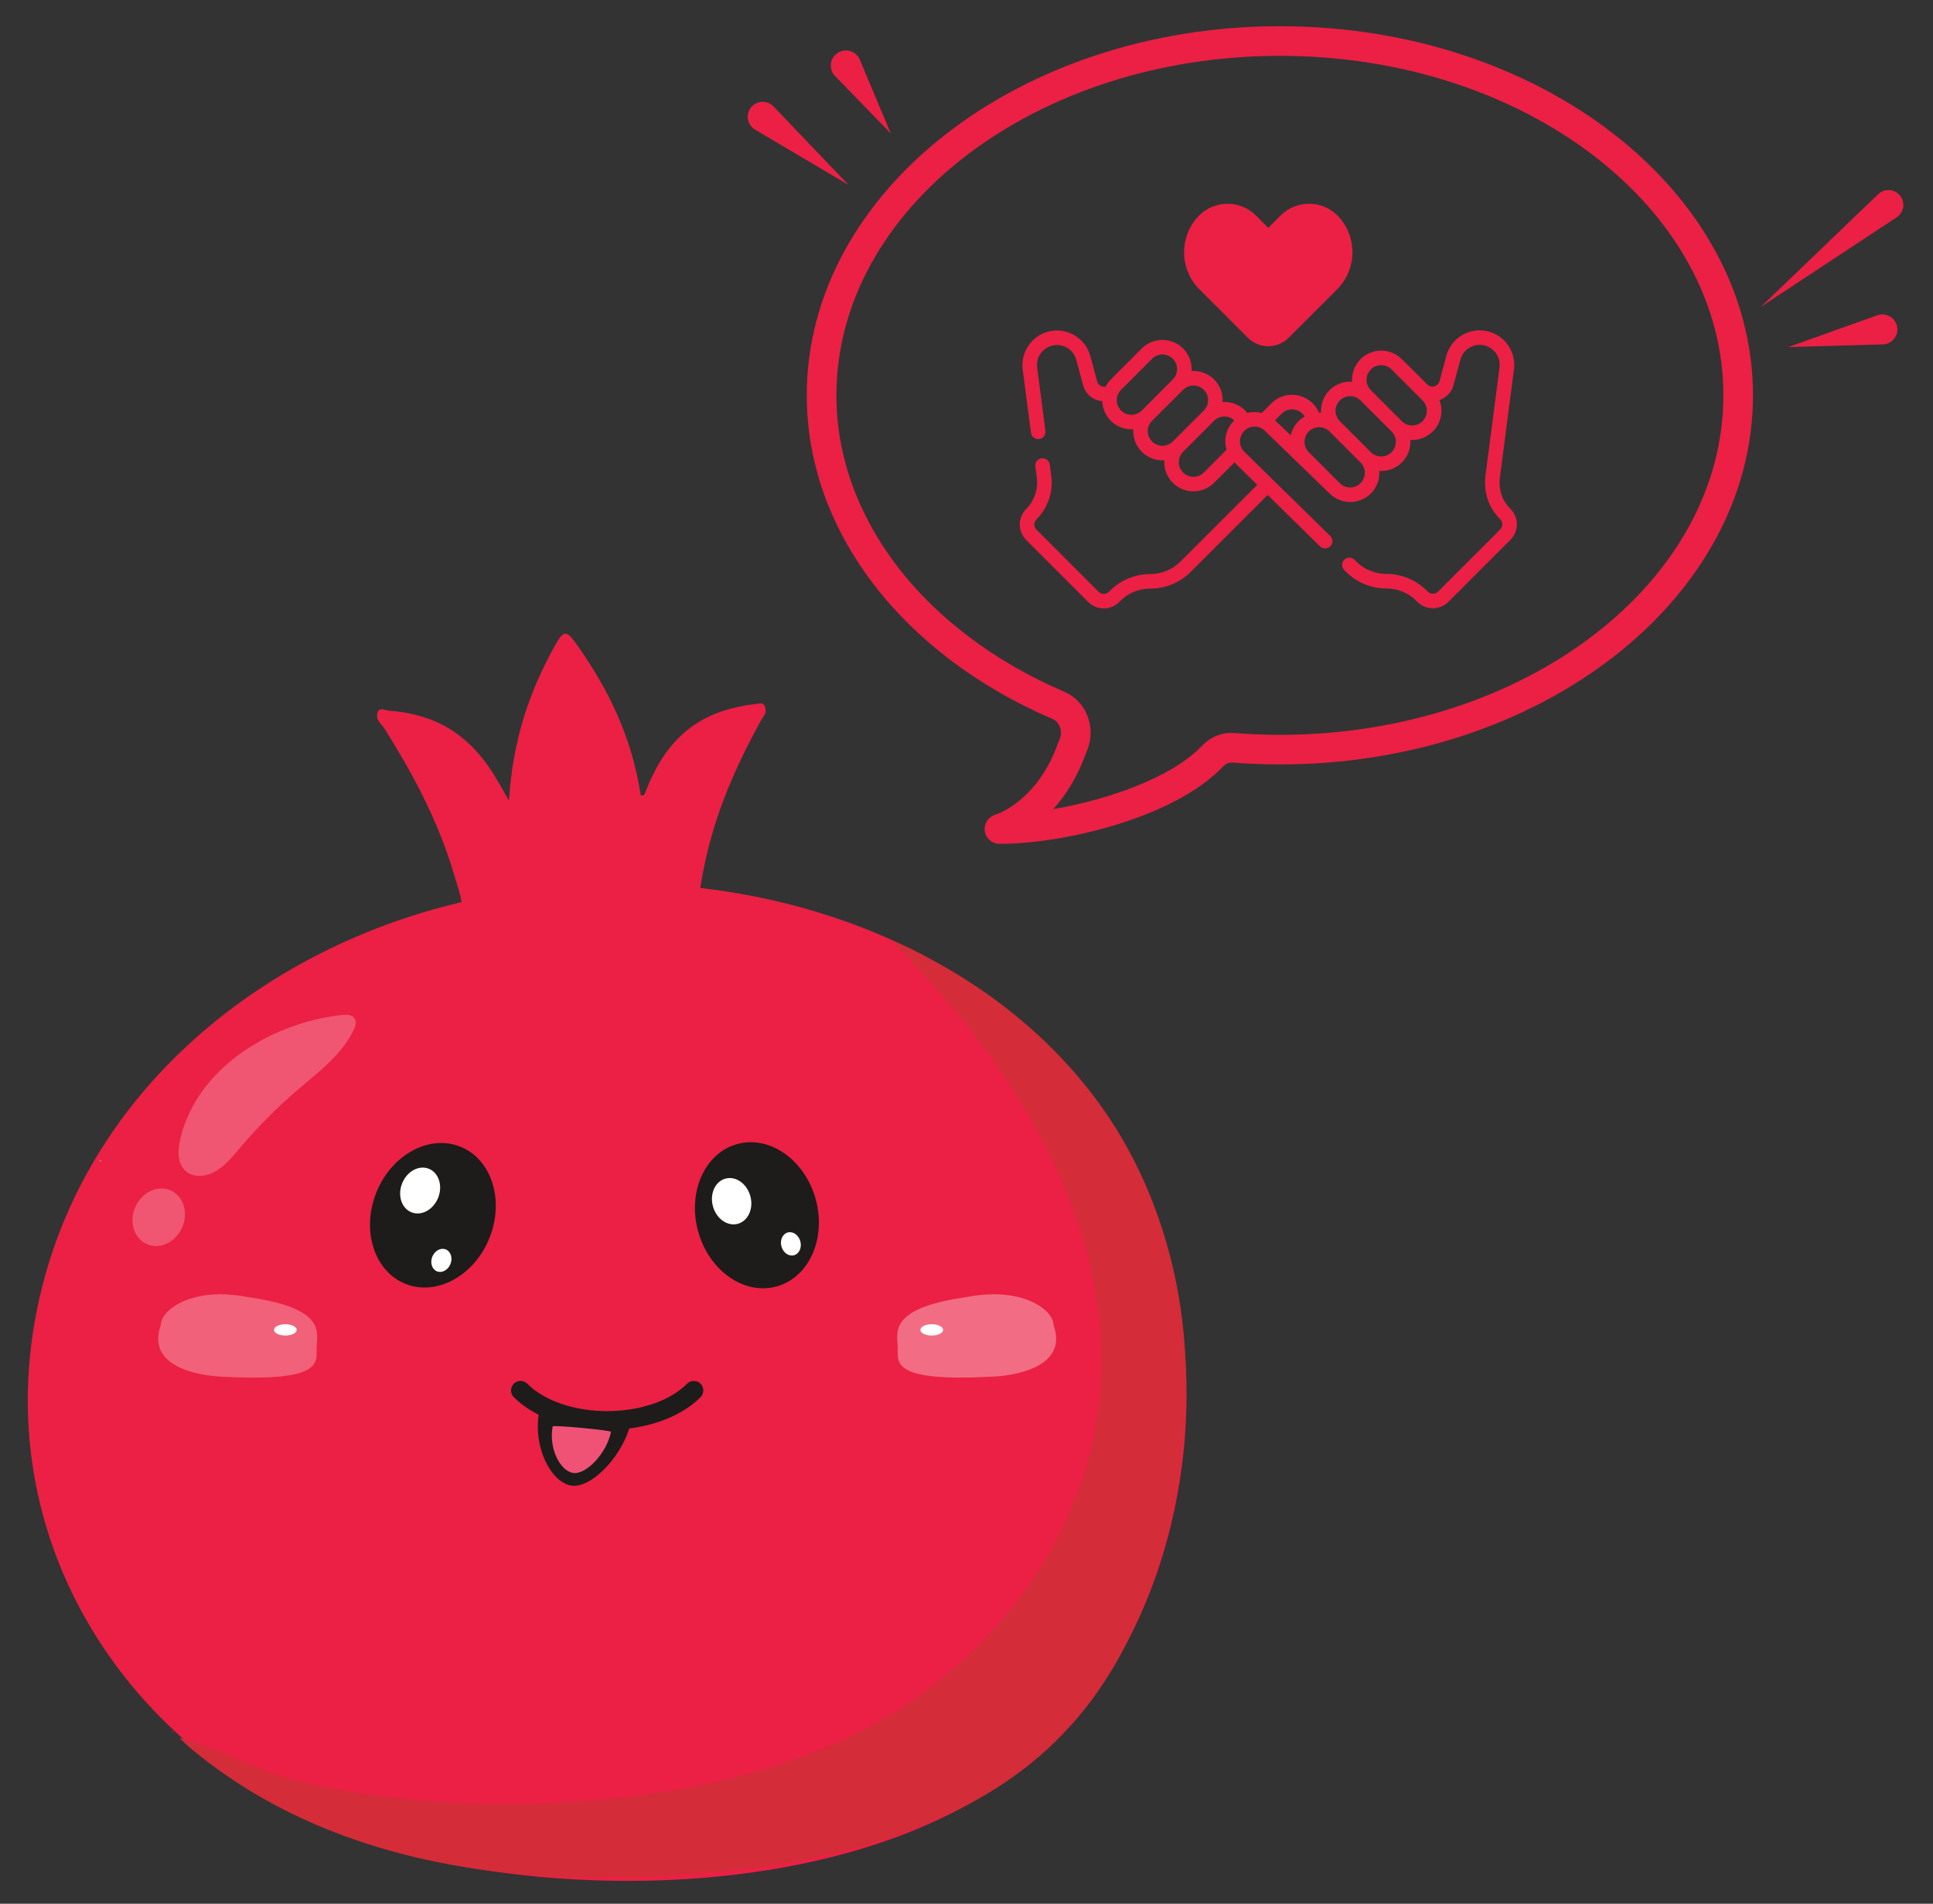 <?xml version="1.0" encoding="utf-8"?>
<!-- Generator: Adobe Illustrator 16.0.0, SVG Export Plug-In . SVG Version: 6.00 Build 0)  -->
<!DOCTYPE svg PUBLIC "-//W3C//DTD SVG 1.1//EN" "http://www.w3.org/Graphics/SVG/1.1/DTD/svg11.dtd">
<svg version="1.1" id="Layer_1" xmlns="http://www.w3.org/2000/svg" xmlns:xlink="http://www.w3.org/1999/xlink" x="0px" y="0px"
	 width="134px" height="132px" viewBox="0 0 134 132" enable-background="new 0 0 134 132" xml:space="preserve">
<rect x="0" y="0" width="134" height="132" fill="#333333" stroke="none"/>
<g>
	<g>
		<g>
			<g>
				<path fill="#EB2044" d="M69.389,58.507h-0.113c-0.51-0.004-0.939-0.383-1.01-0.887c-0.07-0.506,0.242-0.986,0.732-1.129
					c0.111-0.035,2.928-0.941,4.359-4.996c0.029-0.078,0.061-0.154,0.098-0.23l0.021-0.045c0.193-0.535-0.031-1.16-0.492-1.359
					c-10.518-4.514-17.058-13.115-17.058-22.445c0-14.116,14.72-25.599,32.802-25.599c18.084,0,32.793,11.482,32.793,25.599
					c0,14.111-14.709,25.587-32.793,25.587c-1.117,0-2.232-0.043-3.314-0.131l-0.043-0.002c-0.205,0-0.4,0.09-0.557,0.252
					C81.328,56.794,73.549,58.507,69.389,58.507z M88.729,3.872c-16.951,0-30.746,10.561-30.746,23.544
					c0,8.494,6.061,16.371,15.818,20.558c1.471,0.641,2.176,2.375,1.605,3.949c-0.027,0.076-0.059,0.146-0.094,0.221l-0.021,0.045
					c-0.605,1.717-1.436,2.984-2.277,3.912c3.738-0.641,8.182-2.15,10.314-4.396c0.596-0.623,1.4-0.943,2.242-0.881
					c1.035,0.084,2.094,0.127,3.158,0.127c16.949,0,30.74-10.559,30.74-23.535C119.469,14.432,105.678,3.872,88.729,3.872z"/>
			</g>
			<g>
				<path fill="#EB2044" d="M58.821,12.821l-6.477-3.833c-0.494-0.29-0.656-0.927-0.365-1.419c0.292-0.494,0.928-0.657,1.421-0.365
					c0.083,0.049,0.158,0.111,0.222,0.177L58.821,12.821z"/>
			</g>
			<g>
				<path fill="#EB2044" d="M61.748,9.247L57.89,5.276c-0.403-0.416-0.393-1.078,0.021-1.479c0.416-0.402,1.078-0.394,1.48,0.021
					c0.093,0.096,0.165,0.207,0.214,0.322L61.748,9.247z"/>
			</g>
			<g>
				<path fill="#EB2044" d="M122.068,21.276l8.129-7.809c0.412-0.396,1.064-0.383,1.459,0.028c0.395,0.409,0.383,1.063-0.029,1.458
					c-0.043,0.044-0.098,0.084-0.146,0.117L122.068,21.276z"/>
			</g>
			<g>
				<path fill="#EB2044" d="M123.959,24.065l6.182-2.203c0.541-0.194,1.137,0.088,1.33,0.629c0.193,0.542-0.088,1.138-0.631,1.33
					c-0.104,0.037-0.215,0.057-0.32,0.059L123.959,24.065z"/>
			</g>
		</g>
		<g>
			<path fill="#EB2044" d="M104.707,35.286c-0.543-0.541-0.838-1.291-0.734-2.164l0.979-7.51c0.188-1.436-0.936-2.707-2.377-2.707
				c-1.082,0-2.033,0.729-2.314,1.777l-0.469,1.752c-0.102,0.375-0.57,0.5-0.844,0.225l-1.768-1.755
				c-0.791-0.792-2.072-0.794-2.865,0c-0.408,0.409-0.625,0.97-0.586,1.562c-1.234-0.078-2.227,0.941-2.15,2.15
				c-0.074-0.006-0.109-0.006-0.146-0.006c-0.539-1.279-2.25-1.691-3.297-0.643l-0.666,0.664c-0.318-0.078-0.664-0.082-1,0.002
				c-0.412-0.522-1.053-0.799-1.715-0.759c0.076-1.216-0.922-2.228-2.152-2.149c0.074-1.162-0.842-2.156-2.02-2.156
				c-0.541,0-1.049,0.213-1.432,0.592l-2.148,2.152c-0.148,0.148-0.271,0.315-0.367,0.496c-0.24,0.044-0.506-0.091-0.58-0.366
				l-0.469-1.753c-0.342-1.273-1.658-2.033-2.936-1.693c-1.154,0.311-1.91,1.438-1.754,2.625l0.572,4.386
				c0.033,0.253,0.25,0.44,0.5,0.44c0.305,0,0.541-0.269,0.502-0.572l-0.572-4.385c-0.092-0.688,0.346-1.34,1.014-1.519
				c0.738-0.198,1.502,0.243,1.699,0.979l0.469,1.754c0.174,0.646,0.723,1.06,1.33,1.115c0.041,1.117,0.99,2.017,2.152,1.943
				c-0.035,0.563,0.16,1.135,0.588,1.561l0,0c0.406,0.406,0.963,0.629,1.564,0.592c-0.037,0.561,0.158,1.135,0.586,1.559
				c0.791,0.793,2.072,0.793,2.863,0l1.412-1.41l1.582,1.551l-5.328,5.322c-0.559,0.559-1.301,0.865-2.09,0.865
				c-0.523,0-1.033,0.104-1.518,0.303c-0.641,0.266-1.043,0.617-1.35,0.926c-0.199,0.197-0.518,0.197-0.715,0l-4.305-4.307
				c-0.199-0.197-0.199-0.518,0-0.715c0.67-0.67,1.055-1.598,1.055-2.547c0-0.301-0.031-0.469-0.133-1.25
				c-0.035-0.277-0.289-0.473-0.566-0.436c-0.275,0.035-0.471,0.289-0.436,0.564c0.102,0.777,0.125,0.895,0.125,1.121
				c0,0.684-0.277,1.35-0.76,1.834c-0.592,0.592-0.592,1.551,0,2.141l4.305,4.307c0.594,0.592,1.551,0.592,2.143,0
				c0.342-0.342,0.639-0.547,1.023-0.707c0.359-0.148,0.74-0.225,1.131-0.225c1.059,0,2.055-0.41,2.803-1.16l5.336-5.332
				l3.629,3.563c0.098,0.096,0.227,0.143,0.354,0.143c0.449,0,0.676-0.549,0.354-0.863l-5.963-5.848
				c-0.633-0.635-0.189-1.733,0.719-1.733c0.271,0,0.527,0.104,0.719,0.295c0.01,0.011,4.477,4.338,4.477,4.338
				c0.793,0.791,2.072,0.791,2.865,0l0,0c0.426-0.428,0.621-0.998,0.586-1.561c1.227,0.076,2.227-0.93,2.152-2.149
				c0.596,0.035,1.152-0.182,1.561-0.59l0,0c0.588-0.588,0.738-1.45,0.451-2.176c0.486-0.162,0.852-0.546,0.984-1.047l0.469-1.751
				c0.162-0.604,0.713-1.03,1.34-1.03c0.832,0,1.484,0.733,1.375,1.567l-0.977,7.515c-0.141,1.188,0.254,2.242,1.021,3.006
				c0.197,0.197,0.197,0.518,0,0.715l-4.305,4.305c-0.197,0.197-0.518,0.197-0.715,0c-0.436-0.436-0.84-0.711-1.352-0.924
				c-0.484-0.199-0.994-0.301-1.518-0.301c-0.787,0-1.531-0.307-2.092-0.869l-0.115-0.115c-0.199-0.195-0.52-0.193-0.713,0.006
				c-0.197,0.201-0.193,0.52,0.006,0.715l0.111,0.111c0.75,0.748,1.746,1.16,2.803,1.16c0.391,0,0.77,0.078,1.131,0.227
				c0.387,0.16,0.684,0.363,1.023,0.705c0.592,0.588,1.553,0.588,2.143-0.002l4.305-4.305
				C105.301,36.841,105.301,35.878,104.707,35.286L104.707,35.286z M77.715,28.462c-0.395-0.392-0.4-1.036,0-1.435l2.15-2.151
				c0.395-0.396,1.039-0.396,1.436,0c0.396,0.397,0.396,1.039,0,1.437l-2.15,2.149C78.756,28.858,78.111,28.858,77.715,28.462z
				 M79.865,30.612c-0.396-0.396-0.396-1.039,0-1.436l2.15-2.148c0.395-0.396,1.039-0.396,1.436,0
				c0.395,0.394,0.398,1.035,0.002,1.433l-2.152,2.151C80.904,31.007,80.26,31.007,79.865,30.612L79.865,30.612z M83.451,32.763
				c-0.396,0.398-1.039,0.398-1.436,0c-0.396-0.396-0.396-1.039,0-1.436l2.15-2.153c0.402-0.398,1.021-0.376,1.398-0.032
				c-0.572,0.55-0.742,1.345-0.533,2.041L83.451,32.763z M88.383,29.146l0.465-0.465c0.494-0.493,1.277-0.336,1.594,0.195
				c-0.479,0.275-0.836,0.74-0.967,1.301L88.383,29.146z M94.314,33.503c-0.395,0.396-1.039,0.395-1.434,0l-2.15-2.15
				c-0.396-0.397-0.396-1.039,0-1.436c0.396-0.396,1.039-0.396,1.436,0l2.15,2.151C94.691,32.421,94.732,33.087,94.314,33.503
				L94.314,33.503z M96.467,31.353c-0.396,0.396-1.041,0.396-1.436,0l-2.15-2.149c-0.396-0.396-0.396-1.041,0-1.437
				c0.395-0.396,1.039-0.396,1.434,0l2.152,2.149C96.865,30.314,96.861,30.958,96.467,31.353z M98.615,29.204
				c-0.395,0.395-1.039,0.395-1.436,0l-2.148-2.15c-0.4-0.4-0.395-1.043,0-1.438s1.039-0.395,1.436,0l2.148,2.151
				C99.012,28.163,99.012,28.806,98.615,29.204z"/>
			<g>
				<path fill="#EB2044" d="M93.732,17.081c-0.09-0.781-0.418-1.539-1.016-2.137c-0.545-0.546-1.258-0.816-1.971-0.816
					s-1.426,0.271-1.971,0.816l-0.854,0.854l-0.854-0.854c-0.545-0.546-1.258-0.816-1.971-0.816s-1.426,0.271-1.971,0.816
					c-0.598,0.598-0.926,1.355-1.014,2.137c-0.035,0.309-0.035,0.614,0.008,0.92c0.107,0.746,0.434,1.466,1.006,2.038l1.191,1.19
					c0.002,0.004,0.006,0.004,0.008,0.004l1.303,1.307c0.002,0.001,0.002,0.002,0.004,0.003l0.881,0.882
					c0.391,0.389,0.898,0.584,1.408,0.584s1.018-0.195,1.408-0.584l0.881-0.882c0.002-0.001,0.002-0.002,0.004-0.003l1.305-1.307
					c0,0,0.004,0,0.006-0.004l1.191-1.19c0.572-0.572,0.898-1.292,1.006-2.038C93.766,17.695,93.766,17.389,93.732,17.081z"/>
				<path fill="#EB2044" d="M88.766,22.864c-0.234,0.232-0.537,0.35-0.844,0.35c-0.305,0-0.609-0.117-0.844-0.35l-3.387-3.389
					c-1.098-1.096-1.098-2.872,0-3.971c0.486-0.484,1.16-0.666,1.787-0.545c0.375,0.073,0.734,0.255,1.023,0.545l0.855,0.856
					c0.156,0.155,0.361,0.234,0.564,0.233c0.205,0.001,0.408-0.078,0.564-0.233l0.855-0.856c0.291-0.29,0.648-0.472,1.023-0.545
					c0.627-0.121,1.301,0.061,1.787,0.545c1.098,1.099,1.098,2.875,0,3.971L88.766,22.864z"/>
			</g>
		</g>
	</g>
	<g>
		<g>
			<path fill="#EB2044" d="M82.252,96.866c-0.016,3.152-0.422,6.309-1.203,9.359c-1.477,5.756-4.328,11.268-8.752,15.234
				c-11.13,9.975-31.601,10.586-45.279,6.826C9.734,123.536-1.663,107.03,2.96,89.079c3.303-12.824,13.813-21.967,26.173-25.756
				c2.461-0.754,4.969-1.295,7.51-1.598c0.733-0.088,1.078-0.365,1.341-1.068c0.411-1.092,1.019-2.07,1.821-2.885
				c0.518-0.518,1.088-0.936,1.877-1.104c-0.074,0.184-0.123,0.318-0.181,0.445c-0.36,0.779-0.7,1.568-0.857,2.438
				c-0.075,0.438-0.087,0.867-0.016,1.301c0.026,0.174,0.071,0.34,0.319,0.475c-0.042-1.508,0.68-2.436,1.841-3.17
				c-0.132,0.689-0.318,1.273-0.357,1.883c-0.005,0.08-0.028,0.156-0.033,0.234c-0.051,0.891,0.033,0.986,0.855,0.988
				c14.173,0.02,28.999,6.504,35.461,19.703C81.125,85.892,82.281,91.376,82.252,96.866"/>
			<path fill="#EB2044" d="M12.04,120.134h-0.004c-0.063-0.008-0.103-0.053-0.132-0.109
				C11.966,120.038,12.013,120.073,12.04,120.134"/>
			<path fill="#D42C38" d="M12.438,120.499c2.617,0.633,5.415,2.283,8.215,2.98c3.123,0.777,6.318,1.188,9.512,1.43
				c9.37,0.713,21.396-0.574,29.834-5.025c8.439-4.453,15.376-13.125,16.255-23.219c0.998-11.467-5.646-22.516-14.128-31.076
				c-0.071-0.072-0.09-0.172-0.094-0.273c0.96,0.352,1.859,0.85,2.76,1.34c3.794,2.07,7.189,4.729,10.058,8.131
				c2.973,3.527,5.023,7.605,6.232,12.188c0.855,3.236,1.199,6.545,1.125,9.893c-0.133,5.939-1.416,11.582-4.004,16.85
				c-2.373,4.83-5.85,8.459-10.334,10.98c-2.803,1.574-5.762,2.686-8.825,3.49c-2.38,0.623-4.789,1.074-7.221,1.367
				c-3,0.363-6.01,0.592-9.031,0.602c-1.933,0.006-3.862-0.006-5.792-0.145c-4.493-0.326-8.896-1.158-13.168-2.729
				c-3.327-1.223-6.455-2.867-9.336-5.045C13.78,121.694,13.071,121.151,12.438,120.499"/>
			<path fill="#F8EAD7" d="M6.908,80.433c0.054,0.014,0.095,0.041,0.117,0.098C6.968,80.522,6.931,80.485,6.908,80.433"/>
			<g opacity="0.24">
				<g>
					<defs>
						<rect id="SVGID_1_" x="12.379" y="70.358" width="12.285" height="11.176"/>
					</defs>
					<clipPath id="SVGID_2_">
						<use xlink:href="#SVGID_1_"  overflow="visible"/>
					</clipPath>
					<path clip-path="url(#SVGID_2_)" fill="#FFFFFF" d="M12.386,79.728c0.057-0.805,0.359-1.689,0.596-2.238
						c1.827-4.254,6.631-6.699,10.776-7.119c0.313-0.031,0.698-0.014,0.851,0.283c0.124,0.244,0.019,0.547-0.104,0.793
						c-0.86,1.736-2.436,2.895-3.866,4.115c-1.414,1.207-2.736,2.535-3.953,3.971c-0.517,0.609-1.027,1.25-1.696,1.652
						C13.717,81.952,12.265,81.452,12.386,79.728"/>
				</g>
			</g>
			<g opacity="0.24">
				<g>
					<defs>
						<rect id="SVGID_3_" x="9.185" y="82.405" width="3.639" height="3.994"/>
					</defs>
					<clipPath id="SVGID_4_">
						<use xlink:href="#SVGID_3_"  overflow="visible"/>
					</clipPath>
					<path clip-path="url(#SVGID_4_)" fill="#FFFFFF" d="M9.685,83.185c-0.692,0.873-0.663,2.127,0.066,2.799
						c0.729,0.674,1.88,0.51,2.572-0.365c0.692-0.873,0.662-2.127-0.066-2.799S10.376,82.31,9.685,83.185"/>
				</g>
			</g>
			<path fill="#EB2044" d="M31.949,64.585c0.108-2.283,0.173-1.82-0.516-4.096c-1.158-3.82-2.905-6.98-4.79-9.986
				c-0.196-0.313-0.604-0.549-0.485-1.041c0.12-0.494,0.517-0.209,0.786-0.188c2.616,0.201,5.093,1.107,7.115,4.154
				c0.381,0.574,0.719,1.221,1.223,2.084c0.269-4.273,1.444-7.549,3.039-10.48c0.781-1.438,0.897-1.457,1.863-0.057
				c1.973,2.861,3.611,6.066,4.232,10.17c0.259,0.084,0.307-0.168,0.374-0.34c1.715-4.418,4.545-5.633,7.667-6.004
				c0.217-0.027,0.512-0.139,0.606,0.316c0.085,0.404-0.184,0.598-0.326,0.859c-1.894,3.475-3.552,7.174-4.22,11.787
				c-0.263,1.818-0.003,1.199,0.038,2.734C38.018,68.11,31.949,64.585,31.949,64.585"/>
			<path fill="#1D1C1A" d="M43.754,98.503c-0.445,2.322-2.758,4.768-4.185,4.496c-1.441-0.277-2.638-2.77-2.192-5.092
				C37.412,97.739,43.787,98.333,43.754,98.503"/>
			<path fill="#1D1C1A" d="M42.092,99.144c-2.479,0-4.96-0.756-6.472-2.268c-0.259-0.258-0.259-0.676,0-0.934
				c0.258-0.258,0.676-0.258,0.934,0c2.537,2.535,8.542,2.533,11.076,0c0.258-0.258,0.676-0.258,0.934,0
				c0.259,0.258,0.259,0.676,0,0.934C47.052,98.388,44.572,99.144,42.092,99.144"/>
			<g opacity="0.34">
				<g>
					<defs>
						<rect id="SVGID_5_" x="10.966" y="89.741" width="11.021" height="5.777"/>
					</defs>
					<clipPath id="SVGID_6_">
						<use xlink:href="#SVGID_5_"  overflow="visible"/>
					</clipPath>
					<path clip-path="url(#SVGID_6_)" fill="#FDE0E0" d="M17.231,89.944c-3.931-0.787-6.085,0.896-6.085,1.934
						c-0.991,2.783,2.358,3.473,4.119,3.57c7.076,0.393,6.684-0.93,6.684-1.967C21.949,92.446,22.735,90.729,17.231,89.944"/>
				</g>
			</g>
			<g opacity="0.4">
				<g>
					<defs>
						<rect id="SVGID_7_" x="62.196" y="89.741" width="11.019" height="5.777"/>
					</defs>
					<clipPath id="SVGID_8_">
						<use xlink:href="#SVGID_7_"  overflow="visible"/>
					</clipPath>
					<path clip-path="url(#SVGID_8_)" fill="#FDE0E0" d="M73.035,91.878c0-1.037-2.154-2.721-6.084-1.934
						c-5.503,0.785-4.717,2.502-4.717,3.537c0,1.037-0.393,2.359,6.682,1.965C70.676,95.349,74.025,94.661,73.035,91.878"/>
				</g>
			</g>
			<path fill="#1D1C1A" d="M33.934,85.827c-1.049,2.629-3.657,4.057-5.823,3.193c-2.168-0.865-3.074-3.697-2.026-6.326
				c1.049-2.625,3.655-4.055,5.824-3.189C34.074,80.368,34.982,83.2,33.934,85.827"/>
			<path fill="#FFFFFF" d="M30.374,83.046c-0.332,0.834-1.16,1.287-1.851,1.01c-0.69-0.275-0.979-1.174-0.646-2.006
				c0.332-0.834,1.16-1.287,1.851-1.012C30.417,81.315,30.706,82.214,30.374,83.046"/>
			<path fill="#FFFFFF" d="M31.227,87.642c-0.168,0.42-0.586,0.648-0.934,0.51c-0.348-0.141-0.493-0.594-0.326-1.014
				c0.168-0.418,0.586-0.646,0.934-0.508S31.394,87.222,31.227,87.642"/>
			<path fill="#1D1C1A" d="M48.401,85.397c0.76,2.725,3.199,4.426,5.445,3.799c2.249-0.627,3.454-3.346,2.694-6.07
				c-0.761-2.725-3.198-4.426-5.447-3.797C48.847,79.956,47.64,82.673,48.401,85.397"/>
			<path fill="#FFFFFF" d="M52.012,82.927c0.241,0.863-0.143,1.727-0.857,1.926c-0.716,0.199-1.49-0.34-1.731-1.203
				s0.142-1.727,0.858-1.926C50.997,81.522,51.772,82.062,52.012,82.927"/>
			<path fill="#FFFFFF" d="M55.478,86.062c0.122,0.436-0.071,0.871-0.433,0.971c-0.36,0.102-0.751-0.17-0.873-0.605
				c-0.121-0.436,0.072-0.871,0.433-0.971C54.966,85.354,55.357,85.626,55.478,86.062"/>
			<path fill="#FFFFFF" d="M20.567,92.21c0,0.217-0.352,0.393-0.786,0.393s-0.786-0.176-0.786-0.393s0.352-0.393,0.786-0.393
				S20.567,91.993,20.567,92.21"/>
			<path fill="#FFFFFF" d="M65.378,92.21c0,0.217-0.352,0.393-0.786,0.393s-0.786-0.176-0.786-0.393s0.352-0.393,0.786-0.393
				S65.378,91.993,65.378,92.21"/>
			<path fill="#F05276" d="M42.354,99.278c-0.282,1.471-1.747,3.021-2.651,2.848c-0.913-0.176-1.671-1.754-1.39-3.225
				C38.334,98.794,42.375,99.171,42.354,99.278"/>
		</g>
	</g>
</g>
</svg>
